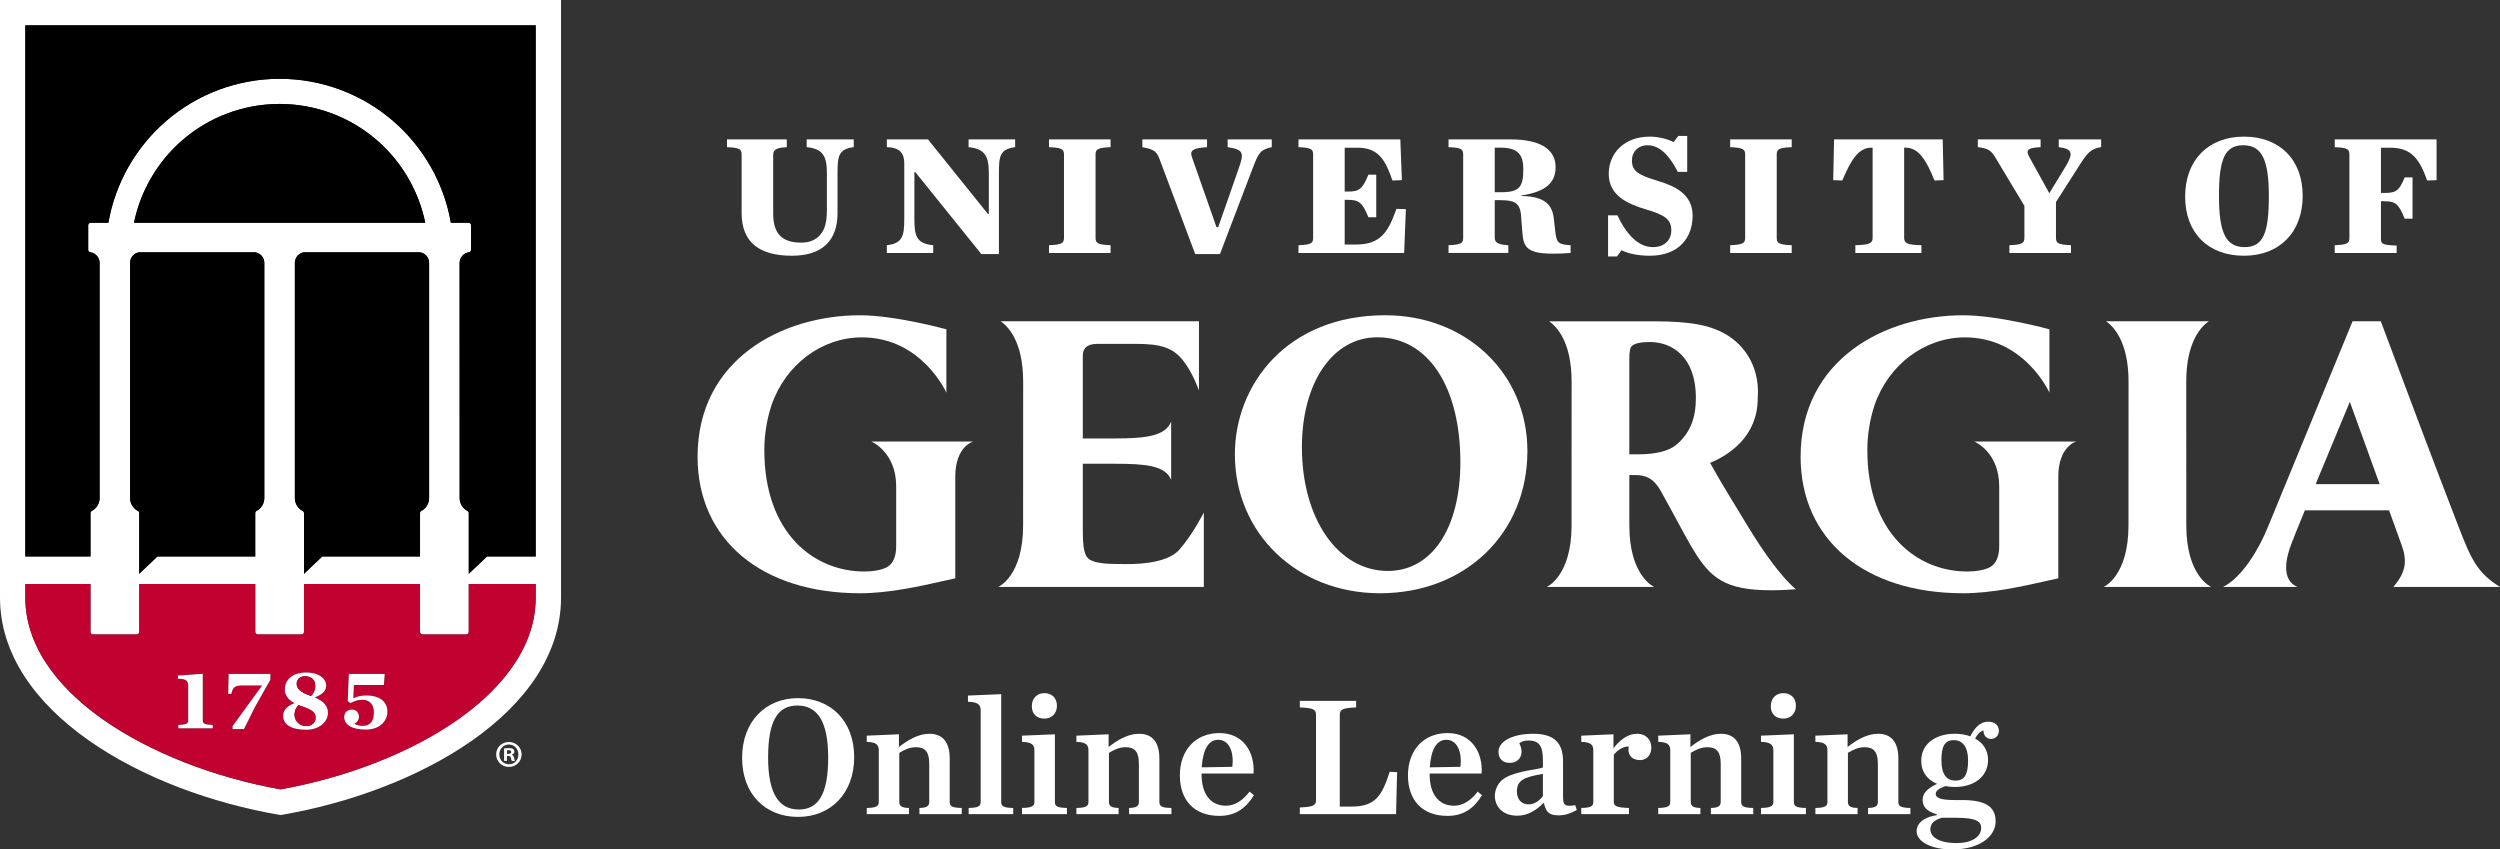 <?xml version="1.0" encoding="UTF-8"?>
<svg id="Layer_1" data-name="Layer 1" xmlns="http://www.w3.org/2000/svg" viewBox="0 0 1449.01 492.35">
  <rect x="0" y="0" width="1449.01" height="492.35" fill="#333333" stroke="none"/>
  <defs>
    <style>
      .cls-1, .cls-2, .cls-3 {
        stroke-width: 0px;
      }

      .cls-2 {
        fill: #fff;
      }

      .cls-3 {
        fill: #c10230;
      }
    </style>
  </defs>
  <g>
    <path class="cls-2" d="m430.13,439.26c0-21.05,13.57-34.62,32.43-34.62s32.53,13.17,32.53,34.22-13.67,34.62-32.53,34.62-32.43-13.07-32.43-34.22Zm49.89-.2c0-21.35-6.49-30.13-17.86-30.13s-16.96,8.78-16.96,30.13,6.49,30.13,17.76,30.13,17.06-8.68,17.06-30.13Z"/>
    <path class="cls-2" d="m502.37,468.3c5.69-.1,6.98-1.1,6.98-3.49v-29.93c0-2.99-1.3-4.79-6.98-4.89v-3.59l18.66-.8v7.38c5.09-3.99,11.17-7.68,17.66-7.68,7.88,0,11.77,5.09,11.77,14.37v25.14c0,2.39,1.2,3.39,6.98,3.49v3.59h-24.54v-3.59c4.29-.1,5.69-1.1,5.69-3.49v-22.15c0-6.88-2.39-9.58-7.68-9.58-3.79,0-6.98,1.6-9.68,3.29v28.44c0,2.39,1.4,3.39,5.59,3.49v3.59h-24.45v-3.59Z"/>
    <path class="cls-2" d="m561.43,468.3c5.69-.1,6.98-1.1,6.98-3.49v-53.18c0-2.99-1.5-4.79-7.38-4.89v-3.59l19.26-.8v62.46c0,2.39,1.2,3.39,6.98,3.49v3.59h-25.84v-3.59Z"/>
    <path class="cls-2" d="m592.36,468.3c5.69-.1,7.18-1.1,7.18-3.49v-29.93c0-2.99-1.4-4.79-7.18-4.89v-3.59l19.06-.8v39.21c0,2.39,1.2,3.39,6.98,3.49v3.59h-26.04v-3.59Zm5.69-58.97c0-4.49,2.89-7.58,7.28-7.58s7.28,2.89,7.28,7.28-2.89,7.48-7.28,7.48-7.28-2.69-7.28-7.18Z"/>
    <path class="cls-2" d="m623.89,468.3c5.69-.1,6.98-1.1,6.98-3.49v-29.93c0-2.99-1.3-4.79-6.98-4.89v-3.59l18.66-.8v7.38c5.09-3.99,11.17-7.68,17.66-7.68,7.88,0,11.77,5.09,11.77,14.37v25.14c0,2.39,1.2,3.39,6.98,3.49v3.59h-24.54v-3.59c4.29-.1,5.69-1.1,5.69-3.49v-22.15c0-6.88-2.39-9.58-7.68-9.58-3.79,0-6.98,1.6-9.68,3.29v28.44c0,2.39,1.4,3.39,5.59,3.49v3.59h-24.45v-3.59Z"/>
    <path class="cls-2" d="m683.85,449.44c0-14.77,9.18-24.55,22.95-24.55s20.55,10.98,19.76,23.45h-30.13v.6c0,10.68,4.79,18.06,14.17,18.06,5.29,0,9.78-3.19,13.67-8.18l2.5,2.1c-4.19,6.79-9.98,11.97-19.96,11.97-14.77,0-22.95-9.18-22.95-23.45Zm12.67-4.69l17.76-.3c1-8.58-1.8-15.66-8.18-15.66-5.49,0-8.88,5.29-9.58,15.96Z"/>
    <path class="cls-2" d="m753.39,468c7.88-.3,9.38-1.2,9.38-4.29v-49.39c0-3.09-1.5-3.99-9.38-4.29v-3.79h32.63v3.79c-7.88.3-9.48,1.2-9.48,4.29v53.18h6.88c13.87,0,17.66-6.49,22.05-20.16l4.29.2-.6,24.35h-55.78v-3.89Z"/>
    <path class="cls-2" d="m816.05,449.44c0-14.77,9.18-24.55,22.95-24.55s20.55,10.98,19.76,23.45h-30.13v.6c0,10.68,4.79,18.06,14.17,18.06,5.29,0,9.78-3.19,13.67-8.18l2.5,2.1c-4.19,6.79-9.98,11.97-19.96,11.97-14.77,0-22.95-9.18-22.95-23.45Zm12.67-4.69l17.76-.3c1-8.58-1.8-15.66-8.18-15.66-5.49,0-8.88,5.29-9.58,15.96Z"/>
    <path class="cls-2" d="m866.43,461.32c0-3.99,2.09-8.38,6.29-10.68,7.28-3.99,18.76-4.59,21.55-5.79v-4.49c0-8.58-2.69-11.17-8.38-11.17-2.29,0-3.99.6-5.29,1.6.7,1.5,1.3,3.09,1.3,4.89,0,3.69-2.59,6.49-6.88,6.49s-6.49-2.69-6.49-6.39c0-5.99,7.88-10.48,20.16-10.48s17.26,5.39,17.26,16.06v20.45c0,4.89,1.1,5.89,7.08,4.89l.9,2.79c-3.69,2-6.78,3.09-10.48,3.09-6.09,0-7.38-2.29-8.58-7.08h-.4c-3.99,4.19-9.18,7.28-14.97,7.28-9.18,0-13.07-5.89-13.07-11.47Zm27.84.1v-12.87c-11.57,1.9-15.07,4.09-15.07,10.18,0,4.39,2.39,7.48,6.88,7.48,3.39,0,6.39-2.29,8.18-4.79Z"/>
    <path class="cls-2" d="m916.51,468.3c5.69-.1,6.98-1.1,6.98-3.49v-29.93c0-2.99-1.3-4.79-6.98-4.89v-3.59l18.66-.8v8.08c3.49-4.49,8.18-8.38,13.47-8.38,5.69,0,8.48,3.69,8.48,7.98s-2.69,7.28-6.49,7.28c-4.09,0-6.78-2.29-6.78-5.99,0-.5.1-1.3.2-1.9-3.49-.1-6.79,2.39-8.68,4.79v27.34c0,2.39,1.7,3.29,8.78,3.49v3.59h-27.64v-3.59Z"/>
    <path class="cls-2" d="m961.11,468.3c5.69-.1,6.98-1.1,6.98-3.49v-29.93c0-2.99-1.3-4.79-6.98-4.89v-3.59l18.66-.8v7.38c5.09-3.99,11.17-7.68,17.66-7.68,7.88,0,11.77,5.09,11.77,14.37v25.14c0,2.39,1.2,3.39,6.98,3.49v3.59h-24.54v-3.59c4.29-.1,5.69-1.1,5.69-3.49v-22.15c0-6.88-2.39-9.58-7.68-9.58-3.79,0-6.98,1.6-9.68,3.29v28.44c0,2.39,1.4,3.39,5.59,3.49v3.59h-24.45v-3.59Z"/>
    <path class="cls-2" d="m1020.67,468.3c5.69-.1,7.18-1.1,7.18-3.49v-29.93c0-2.99-1.4-4.79-7.18-4.89v-3.59l19.06-.8v39.21c0,2.39,1.2,3.39,6.98,3.49v3.59h-26.04v-3.59Zm5.69-58.97c0-4.49,2.89-7.58,7.28-7.58s7.28,2.89,7.28,7.28-2.89,7.48-7.28,7.48-7.28-2.69-7.28-7.18Z"/>
    <path class="cls-2" d="m1052.2,468.3c5.69-.1,6.98-1.1,6.98-3.49v-29.93c0-2.99-1.3-4.79-6.98-4.89v-3.59l18.66-.8v7.38c5.09-3.99,11.17-7.68,17.66-7.68,7.88,0,11.77,5.09,11.77,14.37v25.14c0,2.39,1.2,3.39,6.98,3.49v3.59h-24.54v-3.59c4.29-.1,5.69-1.1,5.69-3.49v-22.15c0-6.88-2.39-9.58-7.68-9.58-3.79,0-6.98,1.6-9.68,3.29v28.44c0,2.39,1.4,3.39,5.59,3.49v3.59h-24.45v-3.59Z"/>
    <path class="cls-2" d="m1142,426.79c2.29-4.49,5.29-8.48,10.48-8.48,3.89,0,6.09,2.29,6.09,5.29,0,2.49-1.8,4.69-4.59,4.69-2.29,0-4.39-1.7-4.39-4.99-2,.7-3.79,2.59-4.79,4.79,4.59,2.49,7.48,6.69,7.48,12.37,0,9.68-8.08,15.67-19.26,15.67-1.9,0-3.69-.2-5.49-.5-3.69,1.4-5.59,2.69-5.59,4.49,0,2,2,3.59,10.78,3.59h4.49c13.37,0,19.46,3.69,19.46,12.37s-9.18,16.26-25.14,16.26c-12.37,0-20.65-4.59-20.65-10.58,0-4.39,3.99-8.18,11.67-9.28v-.5c-6.19-1.9-8.18-4.59-8.18-8.48,0-3.69,2.79-6.59,8.38-9.18-5.49-2.29-9.18-6.69-9.18-13.47,0-9.58,8.18-15.57,19.46-15.57,3.19,0,6.29.5,8.98,1.5Zm6.29,53.18c0-3.79-2.59-5.99-14.47-5.99h-8.28c-4.19,1.2-6.69,3.19-6.69,6.69,0,4.39,4.89,7.98,15.27,7.98,8.58,0,14.17-3.59,14.17-8.68Zm-7.58-39.31c0-7.38-2.99-11.67-8.18-11.67s-7.28,3.29-7.28,11.67,3.09,11.77,8.18,11.77,7.28-3.29,7.28-11.77Z"/>
  </g>
  <g>
    <path class="cls-2" d="m802.98,182.73h-.16c-57.17,0-87.08,40.53-87.08,80.56,0,45.92,36.14,80.56,84.06,80.56,49.54,0,85.49-34.68,85.49-82.47,0-44.84-35.39-78.65-82.31-78.65Zm43.46,85.17c0,38.28-16.5,63.02-42.03,63.02-28.87,0-49.82-30.18-49.82-71.76,0-37.48,17.94-63.66,43.62-63.66h.16c29.2,0,48.07,28.42,48.07,72.4Z"/>
    <path class="cls-2" d="m553.68,276.43v58.76s-6.13,1.37-6.13,1.37c-14.41,3.25-32.33,7.29-48.99,7.29-57.25,0-94.24-31.06-94.24-79.13,0-56.33,48.8-81.99,94.14-81.99,20.49,0,50.07,8.14,50.07,8.14v36.74s-14.21-32.07-48.97-32.07c-23.32,0-44.4,15.87-52.46,39.5-2.68,8.26-4.1,17.16-4.1,25.72,0,48.69,29.1,70.49,57.93,70.49,4.32,0,10.12-.7,13.45-2.67,3.34-2.07,5.05-6.11,5.05-12.01v-34.71c0-20.03-14.45-25.95-14.45-25.95h59.15s-10.46,2.61-10.46,20.53Z"/>
    <path class="cls-2" d="m1193,276.43v58.76s-6.13,1.37-6.13,1.37c-14.41,3.25-32.33,7.29-48.99,7.29-57.25,0-94.24-31.06-94.24-79.13,0-56.33,48.8-81.99,94.14-81.99,20.49,0,50.07,8.14,50.07,8.14v36.74s-14.21-32.07-48.97-32.07c-23.32,0-44.4,15.87-52.46,39.5-2.68,8.26-4.1,17.16-4.1,25.72,0,48.69,29.1,70.49,57.93,70.49,4.32,0,10.12-.7,13.45-2.67,3.34-2.07,5.05-6.11,5.05-12.01v-34.71c0-20.03-14.45-25.95-14.45-25.95h59.15s-10.46,2.61-10.46,20.53Z"/>
    <path class="cls-2" d="m652.01,326.94c-10.12,0-15.61-.31-19.53-2.12-4.15-1.74-4.88-7.19-4.88-17.97v-38.05h18.94c17.1,0,28.81.96,32.26,9.27v-33.69c-3.26,8.27-14.44,9.74-32.26,9.74h-18.94v-48.07q0-6.73,8.48-6.73h22.84c14,0,20.88,2.33,26.6,9.37,5.73,7.04,9.41,17.64,9.41,17.64v-40.11s-114.95,0-114.95,0c3.62,2.42,13.05,11,13.05,34.85l-.03,83.47c0,29.5-14.41,35.65-14.41,35.65h119.15s0-43.12,0-43.12c0,0-6.39,12.72-14.23,21.58-7.84,8.86-28.53,8.29-31.51,8.29Z"/>
    <path class="cls-2" d="m982.94,230.7c0,11.82-3.49,20.32-10.97,26.78h0c-4.48,3.95-12.04,5.87-23.1,5.87h-4.51v-55.38c0-4.4.45-6.52,1.56-7.52,1.81-1.48,5.27-2.23,10.26-2.23,12.94,0,26.77,8.54,26.77,32.49Zm30.44,74.89c-6.79-11.17-17.11-27.87-22.21-37.31,10.95-4.57,27.62-15.19,27.62-37.51v-.04c.08-1.1.14-2.22.14-3.37,0-13.46-5.8-24.88-16.35-32.15-9.74-6.55-21.67-8.98-44.02-8.98h-60.7c3.62,2.42,13.05,11,13.05,34.85l-.03,83.47c0,29.5-14.41,35.65-14.41,35.65h62.31s-14.41-6.15-14.41-35.65v-29.22h3.24c7.02,0,11.05,2.44,14.86,9,2.37,4.19,4.64,8.39,6.86,12.47,4.35,8.02,9.96,18.71,14.05,24.98,9.67,14.77,18.97,21.2,48.62,20.25,0,0,5.05-.18,8.91-.51,0,0-10.16-7.38-27.51-35.92Z"/>
    <path class="cls-2" d="m1281.6,340.19s-14.41-6.15-14.41-35.65l-.03-83.47c0-23.85,9.44-32.43,13.05-34.85h-59.55c3.62,2.42,13.05,11,13.05,34.85l-.03,83.47c0,29.5-14.41,35.65-14.41,35.65h62.34Z"/>
    <path class="cls-2" d="m1449.01,340.19c-13.19-8.18-16.75-15.98-24.34-35.75-12.81-33.03-30.47-80.05-44.42-117.33l-.33-.89h-16.36l-48.97,119c-5.37,13.28-14.98,29.3-26.05,34.97h43.08c-9.23-3.86-7.13-15.95-3.34-25.48.72-2,3.71-9.38,7.63-18.94h48.81c3.92,10.85,6.89,19.09,7.32,20.29,3.08,8.68,2.81,15.19-4.84,24.13h61.82Zm-106.85-59.58c9.3-22.52,19.81-47.72,19.81-47.72,0,0,9.08,25.08,17.28,47.72h-37.08Z"/>
    <path class="cls-2" d="m429.85,123.42v-33.82c0-3.1-1.01-4-8.49-4.3v-4.5h34.66v4.5c-4.95.3-7.88,1-7.88,4.3v34.32c0,11.71,5.36,16.71,16.17,16.71,4.34,0,7.78-1.2,10.31-3.7,3.14-3.1,4.65-7.41,4.65-15.01v-21.51c0-9.61-2.12-14.21-11.72-15.11v-4.5h27.28v4.5c-8.99,1.1-9.4,5.5-9.4,15.11v23.21c0,15.31-8.39,24.61-26.38,24.61s-29.21-7-29.21-24.82Z"/>
    <path class="cls-2" d="m530.59,99.8h-.61v27.22c0,9.71,1.21,14.21,10.91,15.11v4.5h-26.88v-4.5c9-1,10.11-5.3,10.11-15.11v-32.22c0-5.3-1.92-9.31-10.11-9.51v-4.5h23.85l34.66,43.13h.61v-23.51c0-9.61-2.12-14.21-11.73-15.11v-4.5h26.98v4.5c-9,1.1-9.4,5.5-9.4,15.11v46.83h-10.21l-38.2-47.43Z"/>
    <path class="cls-2" d="m608,142.13c7.48-.3,8.69-1.2,8.69-4.3v-48.23c0-3.1-1.21-4-8.69-4.3v-4.5h35.68v4.5c-7.48.3-8.69,1.2-8.69,4.3v48.23c0,3.1,1.21,4,8.69,4.3v4.5h-35.68v-4.5Z"/>
    <path class="cls-2" d="m671.92,91.8c-1.62-4.2-3.44-5.3-9.8-6.5v-4.5h37.49v4.5c-8.79.5-10.01,2.3-8.79,5.7l14.25,40.63h1.01l11.93-34.12c3.03-8.71,3.03-10.81-6.47-12.21v-4.5h25.57v4.5c-6.87,1.4-7.78,3.8-11.02,12.11l-19,49.83h-14.35l-20.82-55.43Z"/>
    <path class="cls-2" d="m752.61,142.13c7.48-.3,8.49-1.2,8.49-4.3v-48.23c0-3.1-1.01-4-8.49-4.3v-4.5h59.02l.91,23.62-5.46.2c-3.94-11.31-7.78-19.01-20.11-19.01h-7.58v25.42h1.51c6.47,0,8.69-.9,12.23-9.81h4.55v24.71h-4.55c-3.54-8.9-5.76-10.11-12.23-10.11h-1.51v25.92h6.57c14.75,0,18.8-7.91,23.45-20.71l5.45.2-1.01,25.41h-61.24v-4.5Z"/>
    <path class="cls-2" d="m866.35,137.82c0,3.3,2.93,4,7.88,4.3v4.5h-34.66v-4.5c7.48-.3,8.49-1.2,8.49-4.3v-48.23c0-3.1-1.01-4-8.49-4.3v-4.5h35.88c20.21,0,26.18,7.71,26.18,16.01s-4.55,14.21-19.91,16.51v.3c14.15.1,18.09,5.6,18.9,13.21l.81,7.2c.71,6.7,1.72,7.7,8.89,8.1v4.5c-3.94.3-7.28.4-10.31.4-14.76,0-16.98-3.8-17.59-11.71l-.61-7.7c-.4-9.61-2.52-11.61-12.94-11.61h-2.52v21.81Zm4.04-26.42c10.41,0,12.53-3.3,12.53-13.31,0-8.21-2.83-12.51-13.24-12.51h-3.33v25.82h4.04Z"/>
    <path class="cls-2" d="m932.02,124.82h5.46c5.15,11.01,12.13,18.41,20.52,18.41,7.48,0,10.71-4.9,10.71-9.61,0-6.4-3.64-9-14.55-12.21-11.22-3.3-21.73-8.31-21.73-20.61s9.3-21.61,23.75-21.61c5.15,0,10.81,1.5,13.85,3.2l2.73-3.6h5.15v20.81h-5.46c-4.85-9.51-10.51-15.41-17.48-15.41-5.46,0-9.09,3.7-9.09,8.81,0,6.4,3.94,8.5,15.46,12.01,9.3,2.8,19.71,7.51,19.71,19.91s-7.48,23.31-24.96,23.31c-5.46,0-12.23-1-16.17-3.2l-2.73,3.6h-5.15v-23.82Z"/>
    <path class="cls-2" d="m1002.81,142.13c7.48-.3,8.69-1.2,8.69-4.3v-48.23c0-3.1-1.21-4-8.69-4.3v-4.5h35.68v4.5c-7.48.3-8.69,1.2-8.69,4.3v48.23c0,3.1,1.21,4,8.69,4.3v4.5h-35.68v-4.5Z"/>
    <path class="cls-2" d="m1075.37,142.13c8.39-.2,10.01-1.2,10.01-4.3v-52.23h-.81c-7.38,0-11.72,7.1-16.78,19.01l-5.25-.2.5-23.62h62.96l.51,23.62-5.26.2c-4.95-12.31-9.4-19.01-16.78-19.01h-.81v52.23c0,3.1,1.62,4.1,10.01,4.3v4.5h-38.3v-4.5Z"/>
    <path class="cls-2" d="m1197.2,96.6c4.65-7.7,4.04-10.41-3.94-11.31v-4.5h24.56v4.5c-6.06.9-8.08,3.5-12.43,10.31l-13.74,21.51v20.71c0,3.1,1.21,4,8.69,4.3v4.5h-35.68v-4.5c7.48-.3,8.69-1.2,8.69-4.3v-18.51l-16.78-27.92c-2.43-4-4.04-5.4-10.21-6.1v-4.5h36.38v4.5c-8.59.4-8.49,2.2-6.27,6.2l11.32,20.51,9.4-15.41Z"/>
    <path class="cls-2" d="m1266.52,113.91c0-21.11,13.44-34.72,34.06-34.72s34.06,13.21,34.06,34.32-13.44,34.72-34.06,34.72-34.06-13.11-34.06-34.32Zm48.51-.2c0-21.41-4.14-29.52-14.86-29.52s-14.05,8.1-14.05,29.52,4.14,29.52,14.86,29.52,14.05-8,14.05-29.52Z"/>
    <path class="cls-2" d="m1353.23,142.13c7.48-.3,8.49-1.2,8.49-4.3v-48.23c0-3.1-1.01-4-8.49-4.3v-4.5h59.02v23.62l-5.46.2c-4.24-12.01-8.89-19.01-21.22-19.01h-5.56v26.22h1.72c6.47,0,8.69-.7,12.03-9h4.55v23.91h-4.55c-3.54-8.9-5.56-10.11-12.03-10.11h-1.72v21.21c0,3.3.1,4.2,9.09,4.5v4.3h-35.88v-4.5Z"/>
  </g>
  <g>
    <path class="cls-2" d="m0,0v346.3c0,66.07,82.63,112.56,162.59,126.11,79.96-13.55,162.59-60.05,162.59-126.11V0H0Zm310.5,346.3c0,32.24-24.52,56.28-45.08,70.74-26.83,18.9-64.19,33.59-102.83,40.47-38.62-6.88-75.98-21.57-102.83-40.47-20.56-14.46-45.08-38.49-45.08-70.74v-7.83h37.76v27.82c0,.78.63,1.43,1.43,1.43h25.4c.78,0,1.43-.65,1.43-1.43v-27.82h67.24v27.82c0,.78.63,1.43,1.43,1.43h25.38c.8,0,1.45-.65,1.45-1.43v-27.82h67.24v27.82c0,.78.63,1.43,1.43,1.43h25.38c.8,0,1.43-.65,1.43-1.43v-27.82h38.81v7.83Zm-135.08-50.18c-2.8-1.45-4.52-4.29-4.52-7.45v-136.57c.15-3.03,2.4-5.51,5.32-5.89h67.1c3.07.4,5.39,3.05,5.39,6.17v136.3c0,3.16-1.73,6-4.5,7.45-.46.23-.76.74-.76,1.26v25.15h-56.68l-10.57,10.04v-35.17c0-.55-.32-1.03-.78-1.28Zm-97.76-167.01c3.75-18.44,13.66-35.38,27.93-47.78,15.66-13.6,35.72-21.09,56.47-21.09s40.81,7.49,56.47,21.09c14.27,12.4,24.18,29.34,27.95,47.78H77.66Zm3.07,17.09h67.08c3.07.4,5.39,3.05,5.39,6.17v136.3c0,3.16-1.73,6-4.5,7.45-.46.23-.76.74-.76,1.26v25.15h-56.68l-10.57,10.04v-35.17c0-.55-.32-1.03-.78-1.28-2.8-1.45-4.52-4.29-4.52-7.45v-136.57c.15-3.03,2.4-5.51,5.35-5.89Zm229.77,176.33h-28.22v.02l-10.59,10.02v-35.19c0-.53-.29-1.01-.76-1.26-2.8-1.45-4.52-4.29-4.52-7.45l-.02-136.57c.17-3.01,2.42-5.49,5.39-5.89.72-.11,1.24-.72,1.24-1.43v-14.23c0-.8-.65-1.43-1.43-1.43h-10.27c-3.94-22.73-15.72-43.59-33.23-58.78-18.29-15.91-41.76-24.67-66.02-24.67s-47.71,8.76-66.02,24.67c-17.49,15.2-29.3,36.05-33.23,58.78h-10.27c-.78,0-1.43.63-1.43,1.43v14.23c0,.72.53,1.33,1.24,1.43,3.05.42,5.37,3.07,5.37,6.17v136.3c0,3.16-1.75,6-4.52,7.45-.46.23-.76.74-.76,1.26v25.15H14.67V14.69h295.83v307.85Z"/>
    <path class="cls-1" d="m246.48,129.12H77.66c3.75-18.44,13.66-35.38,27.93-47.78,15.66-13.6,35.72-21.09,56.47-21.09s40.81,7.49,56.47,21.09c14.27,12.4,24.18,29.34,27.95,47.78Z"/>
    <path class="cls-1" d="m153.2,152.38v136.3c0,3.16-1.73,6-4.5,7.45-.46.23-.76.74-.76,1.26v25.15h-56.68l-10.57,10.04v-35.17c0-.55-.32-1.03-.78-1.28-2.8-1.45-4.52-4.29-4.52-7.45v-136.57c.15-3.03,2.4-5.51,5.35-5.89h67.08c3.07.4,5.39,3.05,5.39,6.17Z"/>
    <path class="cls-1" d="m248.71,152.38v136.3c0,3.16-1.73,6-4.5,7.45-.46.23-.76.74-.76,1.26v25.15h-56.68l-10.57,10.04v-35.17c0-.55-.32-1.03-.78-1.28-2.8-1.45-4.52-4.29-4.52-7.45v-136.57c.15-3.03,2.4-5.51,5.32-5.89h67.1c3.07.4,5.39,3.05,5.39,6.17Z"/>
    <path class="cls-3" d="m271.69,338.47v27.82c0,.78-.63,1.43-1.43,1.43h-25.38c-.8,0-1.43-.65-1.43-1.43v-27.82h-67.24v27.82c0,.78-.65,1.43-1.45,1.43h-25.38c-.8,0-1.43-.65-1.43-1.43v-27.82h-67.24v27.82c0,.78-.65,1.43-1.43,1.43h-25.4c-.8,0-1.43-.65-1.43-1.43v-27.82H14.67v7.83c0,32.24,24.52,56.28,45.08,70.74,26.86,18.9,64.21,33.59,102.83,40.47,38.64-6.88,76-21.57,102.83-40.47,20.56-14.46,45.08-38.49,45.08-70.74v-7.83h-38.81Zm-148.42,83.64h-19.89v-1.94c3.87-.15,5.7-.55,5.7-2.4v-20.12c0-1.52-.27-2.44-.95-3.09-.82-.8-2.27-1.16-4.65-1.16h-.36v-1.87l14.4-1.01v27.26c0,1.85,1.85,2.25,5.75,2.4v1.94Zm33.42-28.16l-8.88,15.74-6.42,12.88h-6.57v-1.75l16.92-23.26.21-.29h-11.41c-4.55,0-5.56,1.09-6.46,4.88h-1.81l.29-11.53h24.12v3.33Zm20.79,29.02c-8.5,0-13.36-2.93-13.36-8.06,0-3.16,2.08-5.58,6.21-7.22l.34-.13-.32-.19c-3.49-2.02-5.26-4.61-5.26-7.72,0-6,4.82-9.85,12.29-9.85,8.02,0,11.68,3.91,11.68,7.56,0,2.88-2.1,5.14-6.25,6.69l-.42.17.42.17c4.88,2.1,7.26,4.95,7.26,8.69,0,5.64-5.41,9.89-12.59,9.89Zm34.5-.11c-7.81,0-12.48-2.69-12.48-7.24,0-2.61,1.81-4.36,4.5-4.36s4.04,2.13,4.04,4.21c0,1.75-1.18,3.26-2.36,3.85l-.25.13.23.19c.72.55,2.93,1.09,4.44,1.09,4.38,0,6.59-2.63,6.59-7.81,0-4.65-2.42-7.32-6.63-7.32-2.8,0-4.69.72-6.97,1.96l-1.56-1.24.65-15.7h20.79l-.48,6.4h-17.36l-.36,7.39-.02.32.27-.13c2.36-1.07,4.59-1.52,7.47-1.52,5.81,0,12.02,2.46,12.02,9.39,0,5.01-3.91,10.4-12.54,10.4Z"/>
    <path class="cls-1" d="m310.5,14.69v307.85h-28.22v.02l-10.59,10.02v-35.19c0-.53-.29-1.01-.76-1.26-2.8-1.45-4.52-4.29-4.52-7.45l-.02-136.57c.17-3.01,2.42-5.49,5.39-5.89.72-.11,1.24-.72,1.24-1.43v-14.23c0-.8-.65-1.43-1.43-1.43h-10.27c-3.94-22.73-15.72-43.59-33.23-58.78-18.29-15.91-41.76-24.67-66.02-24.67s-47.71,8.76-66.02,24.67c-17.49,15.2-29.3,36.05-33.23,58.78h-10.27c-.78,0-1.43.63-1.43,1.43v14.23c0,.72.53,1.33,1.24,1.43,3.05.42,5.37,3.07,5.37,6.17v136.3c0,3.16-1.75,6-4.52,7.45-.46.23-.76.74-.76,1.26v25.15H14.67V14.69h295.83Z"/>
    <path class="cls-2" d="m123.27,420.18v1.94h-19.89v-1.94c3.87-.15,5.7-.55,5.7-2.4v-20.12c0-1.52-.27-2.44-.95-3.09-.82-.8-2.27-1.16-4.65-1.16h-.36v-1.87l14.4-1.01v27.26c0,1.85,1.85,2.25,5.75,2.4Z"/>
    <path class="cls-2" d="m156.69,390.63v3.33l-8.88,15.74-6.42,12.88h-6.57v-1.75l16.92-23.26.21-.29h-11.41c-4.55,0-5.56,1.09-6.46,4.88h-1.81l.29-11.53h24.12Z"/>
    <path class="cls-2" d="m182.81,404.39l-.42-.17.42-.17c4.15-1.56,6.25-3.81,6.25-6.69,0-3.64-3.66-7.56-11.68-7.56-7.47,0-12.29,3.85-12.29,9.85,0,3.11,1.77,5.7,5.26,7.72l.32.19-.34.13c-4.13,1.64-6.21,4.06-6.21,7.22,0,5.14,4.86,8.06,13.36,8.06,7.18,0,12.59-4.25,12.59-9.89,0-3.75-2.38-6.59-7.26-8.69Zm-6.15-12.46c3.7,0,6.08,2.13,6.08,5.43,0,2.32-.72,4.1-2.38,5.98l-.08.08-.13-.04c-4.15-1.52-8.21-3.33-8.21-7.05,0-2.88,2.38-4.4,4.71-4.4Zm.76,28.92c-4.17,0-6.73-3.43-6.73-6.59,0-2.1.69-3.83,2.23-5.47l.08-.11.13.06c.48.21,1.07.42,1.7.59,6,2,8.12,3.7,8.12,6.55,0,3.01-2.17,4.97-5.54,4.97Z"/>
    <path class="cls-3" d="m182.75,397.36c0,2.32-.72,4.1-2.38,5.98l-.08.08-.13-.04c-4.15-1.52-8.21-3.33-8.21-7.05,0-2.88,2.38-4.4,4.71-4.4,3.7,0,6.08,2.13,6.08,5.43Z"/>
    <path class="cls-3" d="m182.96,415.88c0,3.01-2.17,4.97-5.54,4.97-4.17,0-6.73-3.43-6.73-6.59,0-2.1.69-3.83,2.23-5.47l.08-.11.13.06c.48.21,1.07.42,1.7.59,6,2,8.12,3.7,8.12,6.55Z"/>
    <path class="cls-2" d="m224.53,412.47c0,5.01-3.91,10.4-12.54,10.4-7.81,0-12.48-2.69-12.48-7.24,0-2.61,1.81-4.36,4.5-4.36s4.04,2.13,4.04,4.21c0,1.75-1.18,3.26-2.36,3.85l-.25.13.23.19c.72.55,2.93,1.09,4.44,1.09,4.38,0,6.59-2.63,6.59-7.81,0-4.65-2.42-7.32-6.63-7.32-2.8,0-4.69.72-6.97,1.96l-1.56-1.24.65-15.7h20.79l-.48,6.4h-17.36l-.36,7.39-.02.32.27-.13c2.36-1.07,4.59-1.52,7.47-1.52,5.81,0,12.02,2.46,12.02,9.39Z"/>
    <path class="cls-2" d="m302.33,437.24c0,4.07-3.2,7.27-7.36,7.27s-7.4-3.19-7.4-7.27,3.28-7.18,7.4-7.18,7.36,3.2,7.36,7.18Zm-12.92,0c0,3.2,2.36,5.74,5.6,5.74s5.47-2.54,5.47-5.69-2.32-5.78-5.52-5.78-5.56,2.58-5.56,5.73Zm4.42,3.77h-1.66v-7.18c.66-.13,1.58-.22,2.76-.22,1.36,0,1.97.22,2.5.53.39.3.7.87.7,1.58,0,.79-.61,1.4-1.49,1.66v.09c.7.26,1.1.79,1.31,1.75.22,1.09.35,1.53.53,1.8h-1.8c-.22-.26-.35-.92-.57-1.75-.13-.79-.57-1.14-1.49-1.14h-.79v2.89Zm.04-4.07h.79c.92,0,1.66-.31,1.66-1.05,0-.66-.48-1.09-1.53-1.09-.44,0-.75.04-.92.09v2.06Z"/>
  </g>
</svg>
